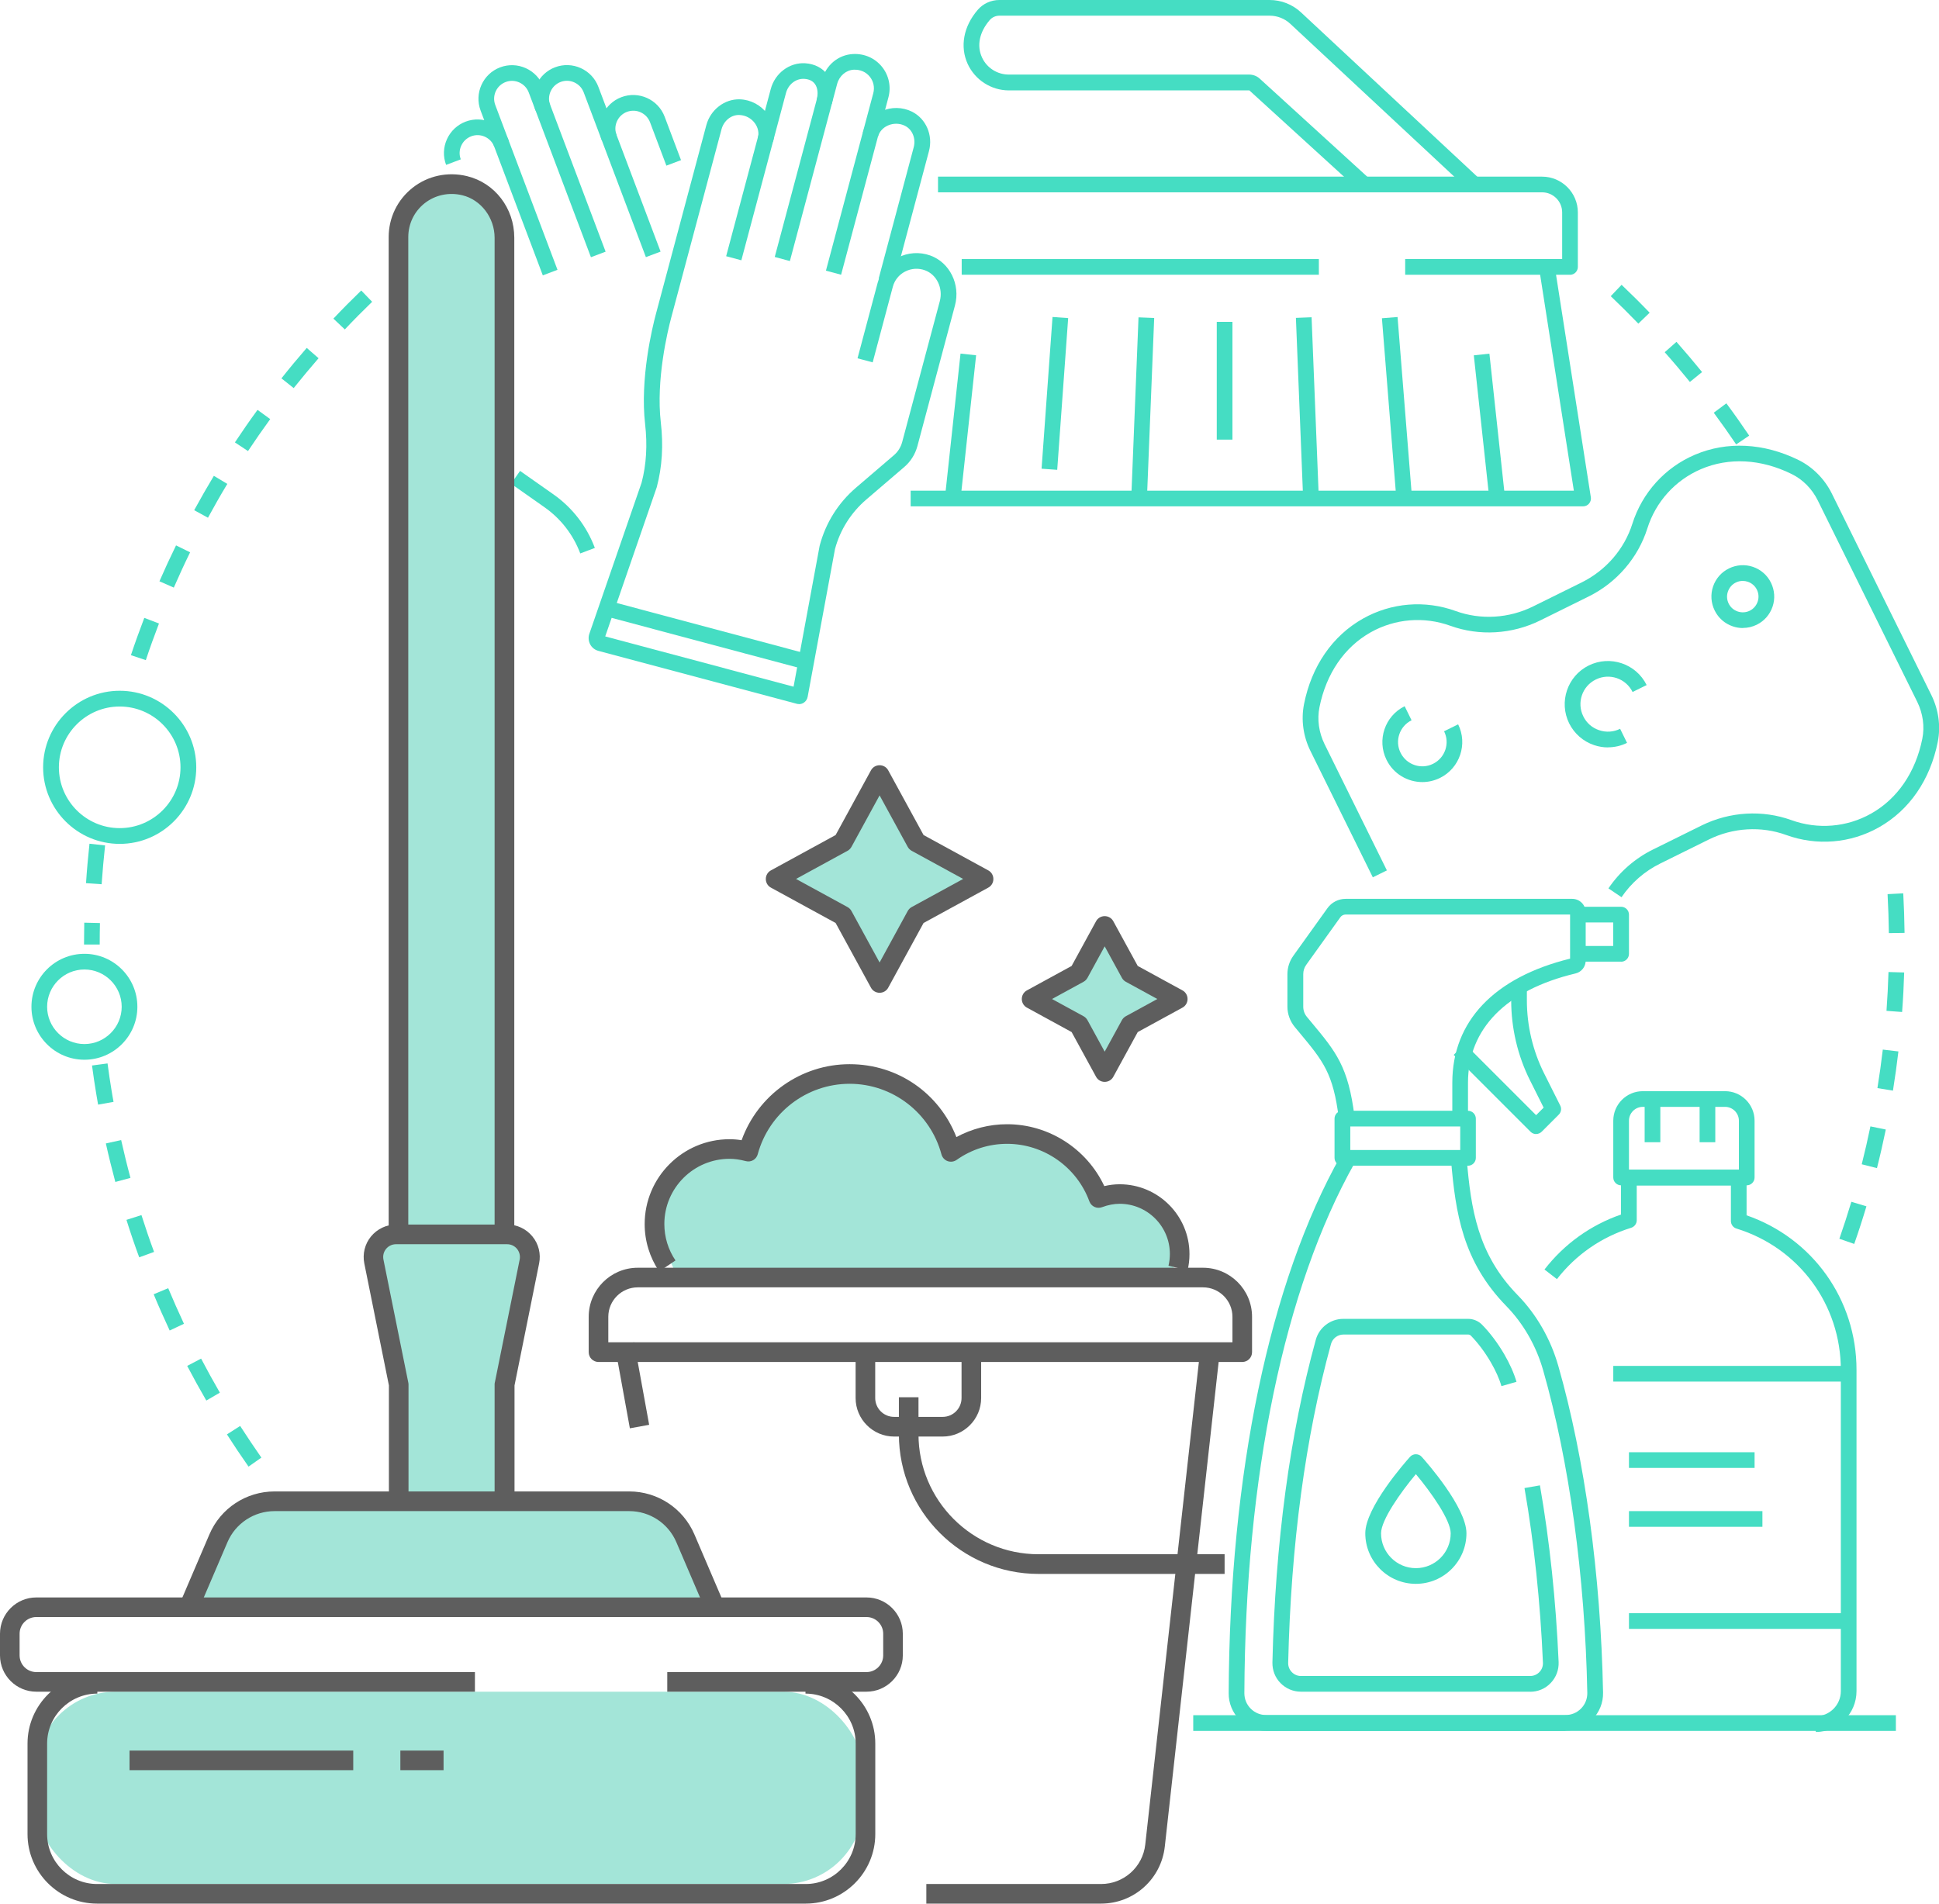 <?xml version="1.0" encoding="UTF-8"?>
<svg xmlns="http://www.w3.org/2000/svg" id="Supplies" viewBox="0 0 252.23 247.64">
  <defs>
    <style>
      .cls-1 {
        fill: #a3e5d8;
      }

      .cls-1, .cls-2, .cls-3 {
        stroke-width: 0px;
      }

      .cls-2 {
        fill: #45ddc3;
      }

      .cls-3 {
        fill: #5e5e5e;
      }
    </style>
  </defs>
  <g>
    <path class="cls-2" d="M109.41,35.74l-1.97-.53,6.16-23.09c.2-.75.03-1.55-.46-2.15-.5-.62-1.25-.94-2.09-.9-.99.05-1.87.8-2.15,1.84l-6.15,23.05-1.97-.53,6.15-23.05c.51-1.91,2.12-3.25,4.02-3.35,1.49-.08,2.87.53,3.78,1.66.9,1.11,1.21,2.59.84,3.97l-6.16,23.09Z"></path>
    <path class="cls-2" d="M96.43,33.86l-1.97-.53,5.8-21.74c.55-2.08,2.45-3.49,4.49-3.36,1.23.08,2.26.62,2.91,1.51.72,1,.92,2.38.54,3.79l-1.97-.53c.22-.82.14-1.57-.22-2.07-.29-.4-.75-.63-1.38-.67-1.09-.07-2.09.71-2.39,1.85l-5.8,21.74Z"></path>
    <path class="cls-2" d="M103.92,91.59c-.1,0-.2-.01-.29-.04l-25.79-6.88c-.46-.12-.85-.43-1.07-.85-.22-.42-.26-.91-.11-1.36l6.8-19.67c.62-2.34.77-4.9.46-7.6-.68-5.89.91-12.52,1.42-14.41l6.54-24.49c.54-2.02,2.37-3.43,4.36-3.37,1.42.05,2.72.74,3.58,1.89.8,1.08,1.07,2.41.74,3.64l-1.97-.53c.17-.63.02-1.33-.4-1.9-.48-.65-1.21-1.03-2.01-1.06-1.06-.04-2.02.74-2.32,1.85l-6.54,24.49c-.48,1.8-2,8.12-1.36,13.65.35,2.98.17,5.8-.52,8.4,0,.02-.01.05-.02.07l-6.69,19.37,24.5,6.54,3.39-18.32s.01-.05.02-.08c.78-2.92,2.4-5.5,4.69-7.47l4.95-4.24c.53-.45.9-1.05,1.08-1.72l4.89-18.31c.45-1.7-.39-3.47-1.93-4.03-.86-.31-1.78-.25-2.59.17-.79.41-1.36,1.12-1.59,1.98l-2.62,9.83-1.97-.53,2.62-9.83c.37-1.4,1.33-2.59,2.62-3.26,1.3-.68,2.84-.78,4.23-.28,2.52.91,3.93,3.76,3.21,6.48l-4.89,18.31c-.29,1.07-.88,2.02-1.73,2.74l-4.95,4.24c-1.96,1.69-3.36,3.9-4.04,6.41l-3.56,19.24c-.06.31-.24.59-.51.76-.18.12-.4.18-.61.18Z"></path>
    <path class="cls-2" d="M116.27,36.77l-1.97-.53,4.56-17.09c.3-1.14-.18-2.31-1.15-2.79-.69-.34-1.5-.35-2.22-.03-.65.29-1.11.82-1.28,1.45l-1.97-.53c.33-1.22,1.2-2.23,2.41-2.78,1.28-.58,2.73-.56,3.97.05,1.84.91,2.78,3.08,2.22,5.15l-4.56,17.09Z"></path>
    <rect class="cls-2" x="90.48" y="69.1" width="2.04" height="26.82" transform="translate(-11.81 149.63) rotate(-75.05)"></rect>
    <path class="cls-2" d="M70.61,35.82l-8.09-21.43c-.85-2.25.29-4.78,2.54-5.63,1.09-.41,2.28-.37,3.34.11,1.06.48,1.88,1.35,2.29,2.44l8.09,21.43-1.91.72-8.09-21.43c-.22-.58-.65-1.04-1.22-1.3-.57-.26-1.2-.28-1.78-.06-1.2.45-1.81,1.8-1.35,3l8.09,21.43-1.91.72Z"></path>
    <path class="cls-2" d="M84.02,33.45l-8.09-21.43c-.22-.58-.65-1.04-1.22-1.3-.57-.26-1.2-.28-1.78-.06-.58.22-1.04.65-1.3,1.22-.26.57-.28,1.2-.06,1.78l-1.91.72c-.41-1.09-.37-2.28.11-3.34.48-1.06,1.35-1.88,2.44-2.29,1.09-.41,2.28-.37,3.34.11,1.06.48,1.88,1.35,2.29,2.44l8.09,21.43-1.91.72Z"></path>
    <path class="cls-2" d="M75.48,71.99c-.92-2.44-2.53-4.52-4.66-6.01l-4.34-3.05,1.17-1.67,4.34,3.05c2.46,1.73,4.33,4.14,5.39,6.97l-1.91.72Z"></path>
    <path class="cls-2" d="M86.69,21.56l-2.13-5.65c-.22-.58-.65-1.04-1.22-1.3-.57-.26-1.2-.27-1.78-.06-.58.22-1.04.65-1.3,1.22-.26.57-.28,1.2-.06,1.78l-1.91.72c-.85-2.25.29-4.78,2.54-5.63,2.25-.85,4.78.29,5.63,2.54l2.13,5.65-1.91.72Z"></path>
    <path class="cls-2" d="M58.03,21.45c-.41-1.09-.37-2.28.11-3.34.48-1.06,1.35-1.88,2.44-2.29,1.09-.41,2.28-.37,3.34.11,1.06.48,1.88,1.35,2.29,2.44l-1.91.72c-.22-.58-.65-1.04-1.22-1.3-.57-.26-1.2-.28-1.78-.06-.58.22-1.04.65-1.3,1.22-.26.57-.28,1.2-.06,1.78l-1.91.72Z"></path>
  </g>
  <g>
    <path class="cls-2" d="M210.92,116.71l-1.69-1.14c1.45-2.15,3.46-3.91,5.82-5.07l6.31-3.12c3.65-1.8,7.91-2.05,11.67-.69,3.43,1.24,7.21.93,10.37-.85,3.43-1.93,5.79-5.39,6.66-9.74.32-1.59.08-3.28-.65-4.78l-12.96-26.24c-.74-1.49-1.94-2.71-3.4-3.42-3.98-1.96-8.16-2.18-11.78-.63-3.34,1.43-5.89,4.24-6.98,7.72-1.21,3.82-3.99,7.05-7.64,8.85l-6.31,3.12c-3.65,1.8-7.91,2.05-11.67.69-3.43-1.24-7.21-.93-10.37.85-3.43,1.93-5.79,5.39-6.66,9.74-.32,1.59-.08,3.28.65,4.78l8.12,16.45-1.83.9-8.12-16.45c-.94-1.9-1.23-4.05-.83-6.08.98-4.94,3.7-8.89,7.66-11.12,3.68-2.08,8.08-2.44,12.07-.99,3.25,1.18,6.92.96,10.07-.6l6.31-3.12c3.16-1.56,5.56-4.34,6.6-7.63,1.28-4.04,4.24-7.32,8.13-8.98,4.17-1.78,8.96-1.54,13.48.68,1.85.91,3.39,2.46,4.33,4.35l12.96,26.24c.94,1.9,1.23,4.05.83,6.08-.98,4.94-3.7,8.89-7.66,11.12-3.68,2.08-8.08,2.44-12.07.99-3.25-1.18-6.92-.96-10.07.6l-6.31,3.12c-2.03,1-3.77,2.52-5.03,4.38Z"></path>
    <path class="cls-2" d="M226.71,81.7c-.44,0-.88-.07-1.31-.22-1.03-.35-1.87-1.08-2.35-2.06-.48-.98-.56-2.09-.21-3.12.35-1.03,1.08-1.87,2.06-2.35.98-.48,2.09-.56,3.12-.21,1.03.35,1.87,1.08,2.35,2.06.48.98.56,2.09.21,3.12-.35,1.03-1.08,1.87-2.06,2.35-.57.28-1.19.42-1.8.42ZM226.7,75.57c-.31,0-.62.07-.9.21-.49.24-.85.66-1.03,1.18-.18.52-.14,1.07.1,1.56.24.49.66.85,1.18,1.03.52.17,1.07.14,1.56-.1.49-.24.85-.66,1.03-1.18.18-.52.14-1.07-.1-1.56-.24-.49-.66-.85-1.18-1.03-.21-.07-.44-.11-.66-.11Z"></path>
    <path class="cls-2" d="M209.17,97.23c-.61,0-1.22-.1-1.81-.3-1.42-.48-2.57-1.49-3.24-2.83-1.37-2.78-.23-6.16,2.55-7.53,2.78-1.37,6.16-.23,7.53,2.55l-1.83.9c-.87-1.77-3.02-2.5-4.79-1.62-1.77.87-2.5,3.02-1.62,4.79.42.86,1.15,1.5,2.06,1.8.91.31,1.88.24,2.73-.18l.9,1.83c-.79.39-1.63.58-2.48.58Z"></path>
    <path class="cls-2" d="M185.03,101.74c-1.92,0-3.77-1.06-4.67-2.9-1.27-2.57-.21-5.7,2.36-6.97l.9,1.83c-1.56.77-2.21,2.67-1.43,4.23.77,1.56,2.67,2.21,4.23,1.43,1.56-.77,2.21-2.67,1.43-4.23l1.83-.9c1.27,2.57.21,5.7-2.36,6.97-.74.36-1.52.54-2.3.54Z"></path>
  </g>
  <g>
    <polygon class="cls-1" points="114.42 100.82 119.2 109.56 127.94 114.34 119.2 119.13 114.42 127.87 109.64 119.13 100.89 114.34 109.64 109.56 114.42 100.82"></polygon>
    <polygon class="cls-1" points="143.7 120.45 147.06 126.6 153.21 129.96 147.06 133.32 143.7 139.47 140.34 133.32 134.19 129.96 140.34 126.6 143.7 120.45"></polygon>
    <polygon class="cls-1" points="26.71 209.39 25.91 206.55 29.75 197.58 35.58 195.05 84.47 195.61 89.07 199.35 92.38 208.32 26.71 209.39"></polygon>
    <polygon class="cls-1" points="66.55 192.59 65.07 195.56 53.77 195.56 52.08 193.43 52.08 180.88 48.77 162.42 52.08 158.85 52.08 28.29 57.66 24.31 62.96 25.96 65.87 30.83 66.26 160.39 68.3 162.56 68.45 167.57 65.34 180.88 66.55 192.59"></polygon>
    <polygon class="cls-1" points="152.67 165.94 152.67 160.09 148.77 155.89 142.83 155.73 137.93 149.51 130.03 147.43 124.33 149.26 118.24 142.05 108.79 139.69 101.37 143.05 97.25 149.7 90.79 150.22 86.54 153.05 85.06 159.11 88.02 165.94 152.67 165.94"></polygon>
    <rect class="cls-1" x="4.6" y="220.07" width="107.74" height="25.02" rx="10.44" ry="10.44"></rect>
    <path class="cls-3" d="M104.81,247.64H12.63c-4.99,0-9.05-4.06-9.05-9.05v-11.77c0-4.99,4.07-9.05,9.08-9.05v2.55c-3.6,0-6.53,2.92-6.53,6.5v11.77c0,3.58,2.92,6.5,6.5,6.5h92.18c3.58,0,6.5-2.92,6.5-6.5v-11.77c0-3.58-2.93-6.5-6.53-6.5v-2.55c5.01,0,9.08,4.06,9.08,9.05v11.77c0,4.99-4.06,9.05-9.05,9.05Z"></path>
    <path class="cls-3" d="M91.77,209.47l-3.79-8.85c-1.05-2.46-3.46-4.04-6.13-4.04h-46.13c-2.67,0-5.08,1.59-6.13,4.04l-3.79,8.85-2.35-1.01,3.79-8.85c1.45-3.4,4.78-5.59,8.48-5.59h46.13c3.69,0,7.02,2.19,8.48,5.59l3.79,8.85-2.35,1.01Z"></path>
    <path class="cls-3" d="M66.89,196.07h-2.55v-15.97c0-.08,0-.17.03-.25l3.23-15.99c.1-.49-.03-1-.34-1.39-.32-.39-.79-.61-1.29-.61h-14.46c-.5,0-.97.22-1.29.61-.32.39-.44.89-.34,1.39l3.23,15.99c.02.08.03.17.03.25v15.97h-2.55v-15.84l-3.2-15.87c-.25-1.25.07-2.53.87-3.51.81-.98,2-1.55,3.27-1.55h14.46c1.27,0,2.46.56,3.27,1.55.81.98,1.12,2.26.87,3.51l-3.2,15.87v15.84Z"></path>
    <path class="cls-3" d="M66.89,160.84h-2.55V30.94c0-2.62-1.77-4.95-4.2-5.54-1.74-.42-3.52-.04-4.89,1.03-1.36,1.07-2.14,2.68-2.14,4.42v130h-2.55V30.84c0-2.52,1.14-4.86,3.12-6.42,1.98-1.56,4.56-2.11,7.06-1.51,3.62.87,6.16,4.17,6.16,8.02v129.9Z"></path>
    <path class="cls-3" d="M112.72,220.07h-25.92v-2.55h25.92c1.19,0,2.17-.97,2.17-2.17v-2.82c0-1.19-.97-2.17-2.17-2.17H4.72c-1.19,0-2.17.97-2.17,2.17v2.82c0,1.19.97,2.17,2.17,2.17h57.06v2.55H4.72c-2.6,0-4.72-2.12-4.72-4.72v-2.82c0-2.6,2.12-4.72,4.72-4.72h108c2.6,0,4.72,2.12,4.72,4.72v2.82c0,2.6-2.12,4.72-4.72,4.72Z"></path>
    <rect class="cls-3" x="80.93" y="174.77" width="2.55" height="10.91" transform="translate(-30.92 17.61) rotate(-10.31)"></rect>
    <path class="cls-3" d="M143.23,247.64h-22.73v-2.55h22.73c2.95,0,5.43-2.21,5.75-5.15l7.11-63.99,2.54.28-7.11,63.99c-.47,4.23-4.03,7.42-8.29,7.42Z"></path>
    <path class="cls-3" d="M161.6,177.18h-83.74c-.71,0-1.28-.57-1.28-1.28v-4.6c0-3.52,2.86-6.38,6.38-6.38h73.53c3.52,0,6.38,2.86,6.38,6.38v4.6c0,.71-.57,1.28-1.28,1.28ZM79.14,174.62h81.18v-3.32c0-2.11-1.72-3.83-3.83-3.83h-73.53c-2.11,0-3.83,1.72-3.83,3.83v3.32Z"></path>
    <path class="cls-3" d="M122.64,186.88h-6.33c-2.76,0-5.01-2.25-5.01-5.01v-6.23h2.55v6.23c0,1.35,1.1,2.45,2.45,2.45h6.33c1.35,0,2.45-1.1,2.45-2.45v-6.23h2.55v6.23c0,2.76-2.25,5.01-5.01,5.01Z"></path>
    <path class="cls-3" d="M159.31,204.75h-24.21c-10.02,0-18.17-8.15-18.17-18.17v-4.81h2.55v4.81c0,8.61,7,15.61,15.61,15.61h24.21v2.55Z"></path>
    <path class="cls-3" d="M85.75,165.41c-1.23-1.83-1.89-3.96-1.89-6.17,0-6.09,4.95-11.04,11.04-11.04.51,0,1.02.04,1.57.13,2.11-5.88,7.72-9.89,14.05-9.89s11.67,3.82,13.89,9.48c2.03-1.09,4.28-1.67,6.6-1.67,5.42,0,10.36,3.19,12.64,8.05.67-.16,1.34-.24,2-.24,5.01,0,9.08,4.08,9.08,9.08,0,.72-.08,1.43-.25,2.12l-2.48-.6c.12-.5.18-1.01.18-1.53,0-3.6-2.93-6.53-6.53-6.53-.74,0-1.51.15-2.29.44-.32.12-.67.11-.98-.03-.31-.14-.55-.4-.67-.72-1.64-4.48-5.94-7.49-10.7-7.49-2.36,0-4.63.72-6.57,2.09-.34.24-.78.3-1.17.16-.39-.14-.69-.47-.8-.87-1.45-5.41-6.36-9.19-11.95-9.19s-10.49,3.77-11.95,9.16c-.18.68-.87,1.08-1.55.9-.8-.21-1.47-.3-2.12-.3-4.68,0-8.48,3.81-8.48,8.48,0,1.7.5,3.34,1.45,4.74l-2.12,1.43Z"></path>
    <path class="cls-3" d="M114.42,129.15c-.47,0-.9-.25-1.12-.66l-4.6-8.42-8.42-4.6c-.41-.22-.66-.65-.66-1.12s.25-.9.66-1.12l8.42-4.6,4.6-8.42c.22-.41.65-.66,1.12-.66s.9.25,1.12.66l4.6,8.42,8.42,4.6c.41.22.66.65.66,1.12s-.25.9-.66,1.12l-8.42,4.6-4.6,8.42c-.22.41-.65.66-1.12.66ZM103.55,114.34l6.7,3.66c.21.12.39.29.51.51l3.66,6.7,3.66-6.7c.12-.21.29-.39.51-.51l6.7-3.66-6.7-3.66c-.21-.12-.39-.29-.51-.51l-3.66-6.7-3.66,6.7c-.12.21-.29.39-.51.51l-6.7,3.66Z"></path>
    <path class="cls-3" d="M143.7,140.74c-.47,0-.9-.25-1.12-.66l-3.18-5.82-5.82-3.18c-.41-.22-.66-.65-.66-1.12s.25-.9.66-1.12l5.82-3.18,3.18-5.82c.22-.41.65-.66,1.12-.66s.9.25,1.12.66l3.18,5.82,5.82,3.18c.41.22.66.65.66,1.12s-.25.9-.66,1.12l-5.82,3.18-3.18,5.82c-.22.41-.65.66-1.12.66ZM136.85,129.96l4.1,2.24c.21.12.39.29.51.51l2.24,4.1,2.24-4.1c.12-.21.29-.39.51-.51l4.1-2.24-4.1-2.24c-.21-.12-.39-.29-.51-.51l-2.24-4.1-2.24,4.1c-.12.21-.29.39-.51.51l-4.1,2.24Z"></path>
    <rect class="cls-3" x="16.85" y="227.73" width="29.1" height="2.55"></rect>
    <rect class="cls-3" x="52.08" y="227.73" width="5.62" height="2.55"></rect>
  </g>
  <g>
    <rect class="cls-2" x="221.09" y="142.97" width="2.04" height="5.62"></rect>
    <rect class="cls-2" x="213.94" y="142.97" width="2.04" height="5.62"></rect>
    <path class="cls-2" d="M203.63,225.17h-38.93c-1.31,0-2.53-.51-3.45-1.44-.92-.93-1.43-2.16-1.42-3.46.12-28.6,5.3-53.44,14.59-69.95l1.78,1c-9.12,16.21-14.21,40.7-14.33,68.95,0,.76.29,1.47.83,2.01.54.54,1.25.83,2.01.83h38.93c.77,0,1.49-.3,2.03-.85.54-.55.82-1.27.81-2.03-.3-15.15-2.34-30.05-5.74-41.96-.91-3.19-2.57-6.08-4.79-8.36-5.67-5.81-6.61-12.05-7.2-19.02l2.04-.17c.55,6.57,1.43,12.44,6.63,17.76,2.46,2.52,4.29,5.71,5.29,9.22,3.45,12.07,5.52,27.16,5.82,42.48.03,1.32-.47,2.56-1.39,3.5-.93.94-2.16,1.46-3.49,1.46Z"></path>
    <path class="cls-2" d="M190.96,151.65h-16.34c-.56,0-1.02-.46-1.02-1.02v-5.11c0-.56.46-1.02,1.02-1.02h16.34c.56,0,1.02.46,1.02,1.02v5.11c0,.56-.46,1.02-1.02,1.02ZM175.65,149.6h14.3v-3.06h-14.3v3.06Z"></path>
    <path class="cls-2" d="M174.16,145.52c-.73-5.91-2.02-7.46-5.15-11.22l-.59-.71c-.61-.74-.95-1.68-.95-2.63v-4.23c0-.87.27-1.7.78-2.41l4.43-6.18c.54-.76,1.43-1.21,2.36-1.21h29.48c.97,0,1.75.79,1.75,1.75v6.27c0,.81-.55,1.51-1.34,1.69-9.01,2.15-13.97,7.19-13.97,14.2v4.69h-2.04v-4.69c0-7.98,5.44-13.7,15.32-16.13v-5.74h-29.19c-.28,0-.54.13-.7.36l-4.43,6.18c-.26.36-.39.78-.39,1.22v4.23c0,.49.17.96.48,1.33l.59.71c3.2,3.84,4.8,5.77,5.6,12.28l-2.03.25Z"></path>
    <path class="cls-2" d="M199.82,147.53c-.26,0-.52-.1-.72-.3l-10-10,1.44-1.44,9.28,9.28.98-.98-1.77-3.54c-1.61-3.21-2.45-6.81-2.45-10.4v-1.48h2.04v1.48c0,3.27.77,6.55,2.24,9.48l2.1,4.19c.2.39.12.87-.19,1.18l-2.22,2.22c-.2.2-.46.3-.72.3Z"></path>
    <path class="cls-2" d="M210.88,125.1h-5.11v-2.04h4.08v-3.06h-4.08v-2.04h5.11c.56,0,1.02.46,1.02,1.02v5.11c0,.56-.46,1.02-1.02,1.02Z"></path>
    <path class="cls-2" d="M199.04,220.07h-29.82c-1,0-1.94-.4-2.64-1.11-.71-.72-1.08-1.68-1.06-2.69.37-15.57,2.26-29.7,5.64-41.97.44-1.61,1.91-2.73,3.58-2.73h16.25c.67,0,1.33.28,1.8.76,1.04,1.06,2.03,2.38,2.87,3.81.73,1.26,1.29,2.51,1.61,3.62l-1.96.56c-.27-.95-.76-2.04-1.41-3.15-.74-1.27-1.65-2.48-2.56-3.41-.09-.1-.22-.15-.34-.15h-16.25c-.75,0-1.41.51-1.61,1.23-3.33,12.12-5.21,26.07-5.57,41.48-.01.46.16.89.48,1.21.31.32.73.5,1.18.5h29.82c.46,0,.88-.18,1.2-.51.32-.33.48-.77.46-1.22-.34-7.88-1.15-15.53-2.4-22.72l2.01-.35c1.27,7.28,2.08,15.02,2.43,22.98.04,1.02-.32,1.99-1.03,2.73-.7.74-1.65,1.14-2.67,1.14Z"></path>
    <rect class="cls-2" x="155.22" y="223.13" width="91.4" height="2.04"></rect>
    <path class="cls-2" d="M236.2,225.3v-2.04c1.8,0,3.26-1.46,3.26-3.26v-41.8c0-8.5-5.46-15.88-13.58-18.38-.43-.13-.72-.53-.72-.98v-4.63h-12.25v4.53c0,.45-.29.84-.72.98-3.85,1.19-7.19,3.5-9.66,6.68l-1.62-1.25c2.57-3.32,6-5.78,9.95-7.15v-4.81c0-.56.46-1.02,1.02-1.02h14.3c.56,0,1.02.46,1.02,1.02v4.91c8.58,2.97,14.3,10.95,14.3,20.1v41.8c0,2.93-2.38,5.31-5.31,5.31Z"></path>
    <path class="cls-2" d="M227.22,154.2h-16.34c-.56,0-1.02-.46-1.02-1.02v-7.39c0-2.12,1.72-3.84,3.84-3.84h10.7c2.12,0,3.84,1.72,3.84,3.84v7.39c0,.56-.46,1.02-1.02,1.02ZM211.9,152.16h14.3v-6.37c0-.99-.81-1.8-1.8-1.8h-10.7c-.99,0-1.8.81-1.8,1.8v6.37Z"></path>
    <rect class="cls-2" x="209.86" y="177.69" width="30.64" height="2.04"></rect>
    <rect class="cls-2" x="211.9" y="209.86" width="28.59" height="2.04"></rect>
    <rect class="cls-2" x="211.9" y="188.92" width="16.34" height="2.04"></rect>
    <rect class="cls-2" x="211.9" y="196.58" width="17.36" height="2.04"></rect>
    <path class="cls-2" d="M184.18,206.04c-3.63,0-6.58-2.95-6.58-6.58,0-3.36,5.22-9.28,5.82-9.94.19-.22.47-.34.76-.34s.57.12.76.34c.6.66,5.82,6.58,5.82,9.94,0,3.63-2.95,6.58-6.58,6.58ZM184.18,191.77c-2,2.39-4.53,5.98-4.53,7.7,0,2.5,2.03,4.53,4.53,4.53s4.53-2.03,4.53-4.53c0-1.72-2.53-5.31-4.53-7.7Z"></path>
  </g>
  <path class="cls-2" d="M225.85,57.82c-.94-1.39-1.92-2.78-2.92-4.13l1.64-1.22c1.02,1.37,2.02,2.79,2.97,4.2l-1.69,1.14ZM219.82,49.68c-1.06-1.31-2.16-2.61-3.27-3.86l1.53-1.35c1.13,1.28,2.25,2.6,3.33,3.93l-1.59,1.29ZM213.12,42.1c-1.17-1.21-2.37-2.41-3.59-3.57l1.41-1.48c1.24,1.18,2.47,2.4,3.65,3.63l-1.47,1.42Z"></path>
  <path class="cls-2" d="M241.2,161.82l-1.93-.67c.55-1.59,1.08-3.21,1.56-4.81l1.96.59c-.49,1.64-1.02,3.28-1.59,4.9ZM244.16,151.96l-1.98-.5c.41-1.63.79-3.29,1.13-4.93l2,.41c-.35,1.68-.73,3.36-1.15,5.02ZM246.24,141.88l-2.02-.33c.27-1.66.5-3.34.7-5.01l2.03.24c-.2,1.7-.44,3.42-.71,5.1ZM247.44,131.65l-2.04-.15c.12-1.67.21-3.37.26-5.05l2.04.06c-.05,1.71-.14,3.44-.27,5.14ZM245.71,121.38c-.02-1.68-.08-3.38-.17-5.06l2.04-.11c.09,1.71.15,3.44.17,5.15l-2.04.03Z"></path>
  <path class="cls-2" d="M32.33,190.79c-.96-1.37-1.91-2.78-2.81-4.19l1.72-1.1c.89,1.38,1.82,2.77,2.76,4.12l-1.67,1.17ZM26.84,182.2c-.86-1.48-1.69-2.99-2.49-4.51l1.81-.95c.78,1.49,1.6,2.98,2.44,4.43l-1.77,1.03ZM22.07,173.08c-.72-1.55-1.43-3.13-2.08-4.71l1.89-.79c.65,1.55,1.34,3.11,2.05,4.63l-1.85.87ZM18.11,163.57c-.59-1.6-1.15-3.24-1.66-4.88l1.95-.62c.51,1.61,1.06,3.22,1.64,4.79l-1.92.7ZM15,153.75c-.44-1.65-.86-3.33-1.23-5l1.99-.44c.37,1.64.77,3.29,1.21,4.92l-1.97.53ZM12.76,143.7c-.08-.47-.16-.93-.24-1.4-.2-1.22-.39-2.46-.55-3.69l2.02-.27c.16,1.21.34,2.43.54,3.63.08.46.15.92.24,1.37l-2.01.36Z"></path>
  <path class="cls-2" d="M12.97,122.87h-2.04c0-.95.01-1.89.03-2.84l2.04.05c-.02.93-.03,1.86-.03,2.79ZM13.23,115.03l-2.04-.14c.11-1.71.27-3.44.45-5.13l2.03.22c-.18,1.67-.33,3.36-.45,5.04Z"></path>
  <path class="cls-2" d="M18.97,85.88l-1.94-.65c.54-1.62,1.13-3.25,1.74-4.85l1.91.73c-.6,1.57-1.18,3.17-1.71,4.76ZM22.61,76.44l-1.87-.82c.68-1.56,1.41-3.14,2.16-4.67l1.83.9c-.74,1.51-1.45,3.06-2.12,4.59ZM27.05,67.35l-1.79-.98c.82-1.5,1.68-3,2.56-4.47l1.75,1.05c-.87,1.44-1.71,2.92-2.51,4.39ZM32.26,58.68l-1.7-1.13c.94-1.42,1.93-2.85,2.94-4.23l1.65,1.2c-.99,1.36-1.96,2.76-2.89,4.16ZM38.21,50.49l-1.6-1.27c1.06-1.34,2.17-2.67,3.29-3.96l1.54,1.34c-1.1,1.27-2.19,2.58-3.24,3.89ZM44.85,42.85l-1.48-1.4c1.17-1.24,2.39-2.47,3.62-3.66l1.42,1.47c-1.21,1.17-2.41,2.38-3.56,3.6Z"></path>
  <g>
    <path class="cls-2" d="M204.24,35.74h-21.45v-2.04h20.42v-6.07c0-1.44-1.17-2.61-2.61-2.61h-78.58v-2.04h78.58c2.56,0,4.65,2.09,4.65,4.65v7.1c0,.56-.46,1.02-1.02,1.02Z"></path>
    <rect class="cls-2" x="125.1" y="33.7" width="46.46" height="2.04"></rect>
    <path class="cls-2" d="M205.92,65.87h-87.46v-2.04h86.27l-4.47-28.62,2.02-.32,4.66,29.8c.05.29-.04.59-.23.82-.19.23-.48.36-.78.36Z"></path>
    <path class="cls-2" d="M176.72,24.71l-14.2-12.95h-31.3c-2.29-.01-4.38-1.36-5.34-3.44-1.03-2.25-.55-4.88,1.3-7.03.7-.82,1.73-1.29,2.82-1.29h35.15c1.52,0,2.97.57,4.09,1.61l23.17,21.6-1.39,1.49-23.17-21.6c-.73-.68-1.69-1.06-2.69-1.06h-35.15c-.49,0-.96.21-1.27.58-1.34,1.56-1.7,3.33-1,4.85.62,1.36,1.99,2.23,3.48,2.23h31.26c.52,0,1.03.19,1.41.55l14.2,12.95-1.38,1.51Z"></path>
    <rect class="cls-2" x="158.28" y="41.87" width="2.04" height="15.32"></rect>
    <rect class="cls-2" x="136.99" y="51.93" width="23.3" height="2.04" transform="translate(89.78 199.36) rotate(-87.7)"></rect>
    <rect class="cls-2" x="127.33" y="50.16" width="19.79" height="2.04" transform="translate(76.29 184.36) rotate(-85.87)"></rect>
    <rect class="cls-2" x="115.67" y="54.33" width="18.59" height="2.04" transform="translate(56.48 173.63) rotate(-83.82)"></rect>
    <rect class="cls-2" x="169.04" y="41.3" width="2.04" height="23.3" transform="translate(-1.98 6.84) rotate(-2.29)"></rect>
    <rect class="cls-2" x="180.69" y="41.27" width="2.04" height="23.36" transform="translate(-3.64 14.66) rotate(-4.57)"></rect>
    <rect class="cls-2" x="192.72" y="46.05" width="2.04" height="18.59" transform="translate(-4.84 21.19) rotate(-6.18)"></rect>
  </g>
  <path class="cls-2" d="M15.57,109.78c-5.49,0-9.96-4.47-9.96-9.96s4.47-9.96,9.96-9.96,9.96,4.47,9.96,9.96-4.47,9.96-9.96,9.96ZM15.57,91.91c-4.36,0-7.91,3.55-7.91,7.91s3.55,7.91,7.91,7.91,7.91-3.55,7.91-7.91-3.55-7.91-7.91-7.91Z"></path>
  <path class="cls-2" d="M10.98,137.86c-3.8,0-6.89-3.09-6.89-6.89s3.09-6.89,6.89-6.89,6.89,3.09,6.89,6.89-3.09,6.89-6.89,6.89ZM10.98,126.12c-2.67,0-4.85,2.18-4.85,4.85s2.18,4.85,4.85,4.85,4.85-2.18,4.85-4.85-2.18-4.85-4.85-4.85Z"></path>
</svg>
